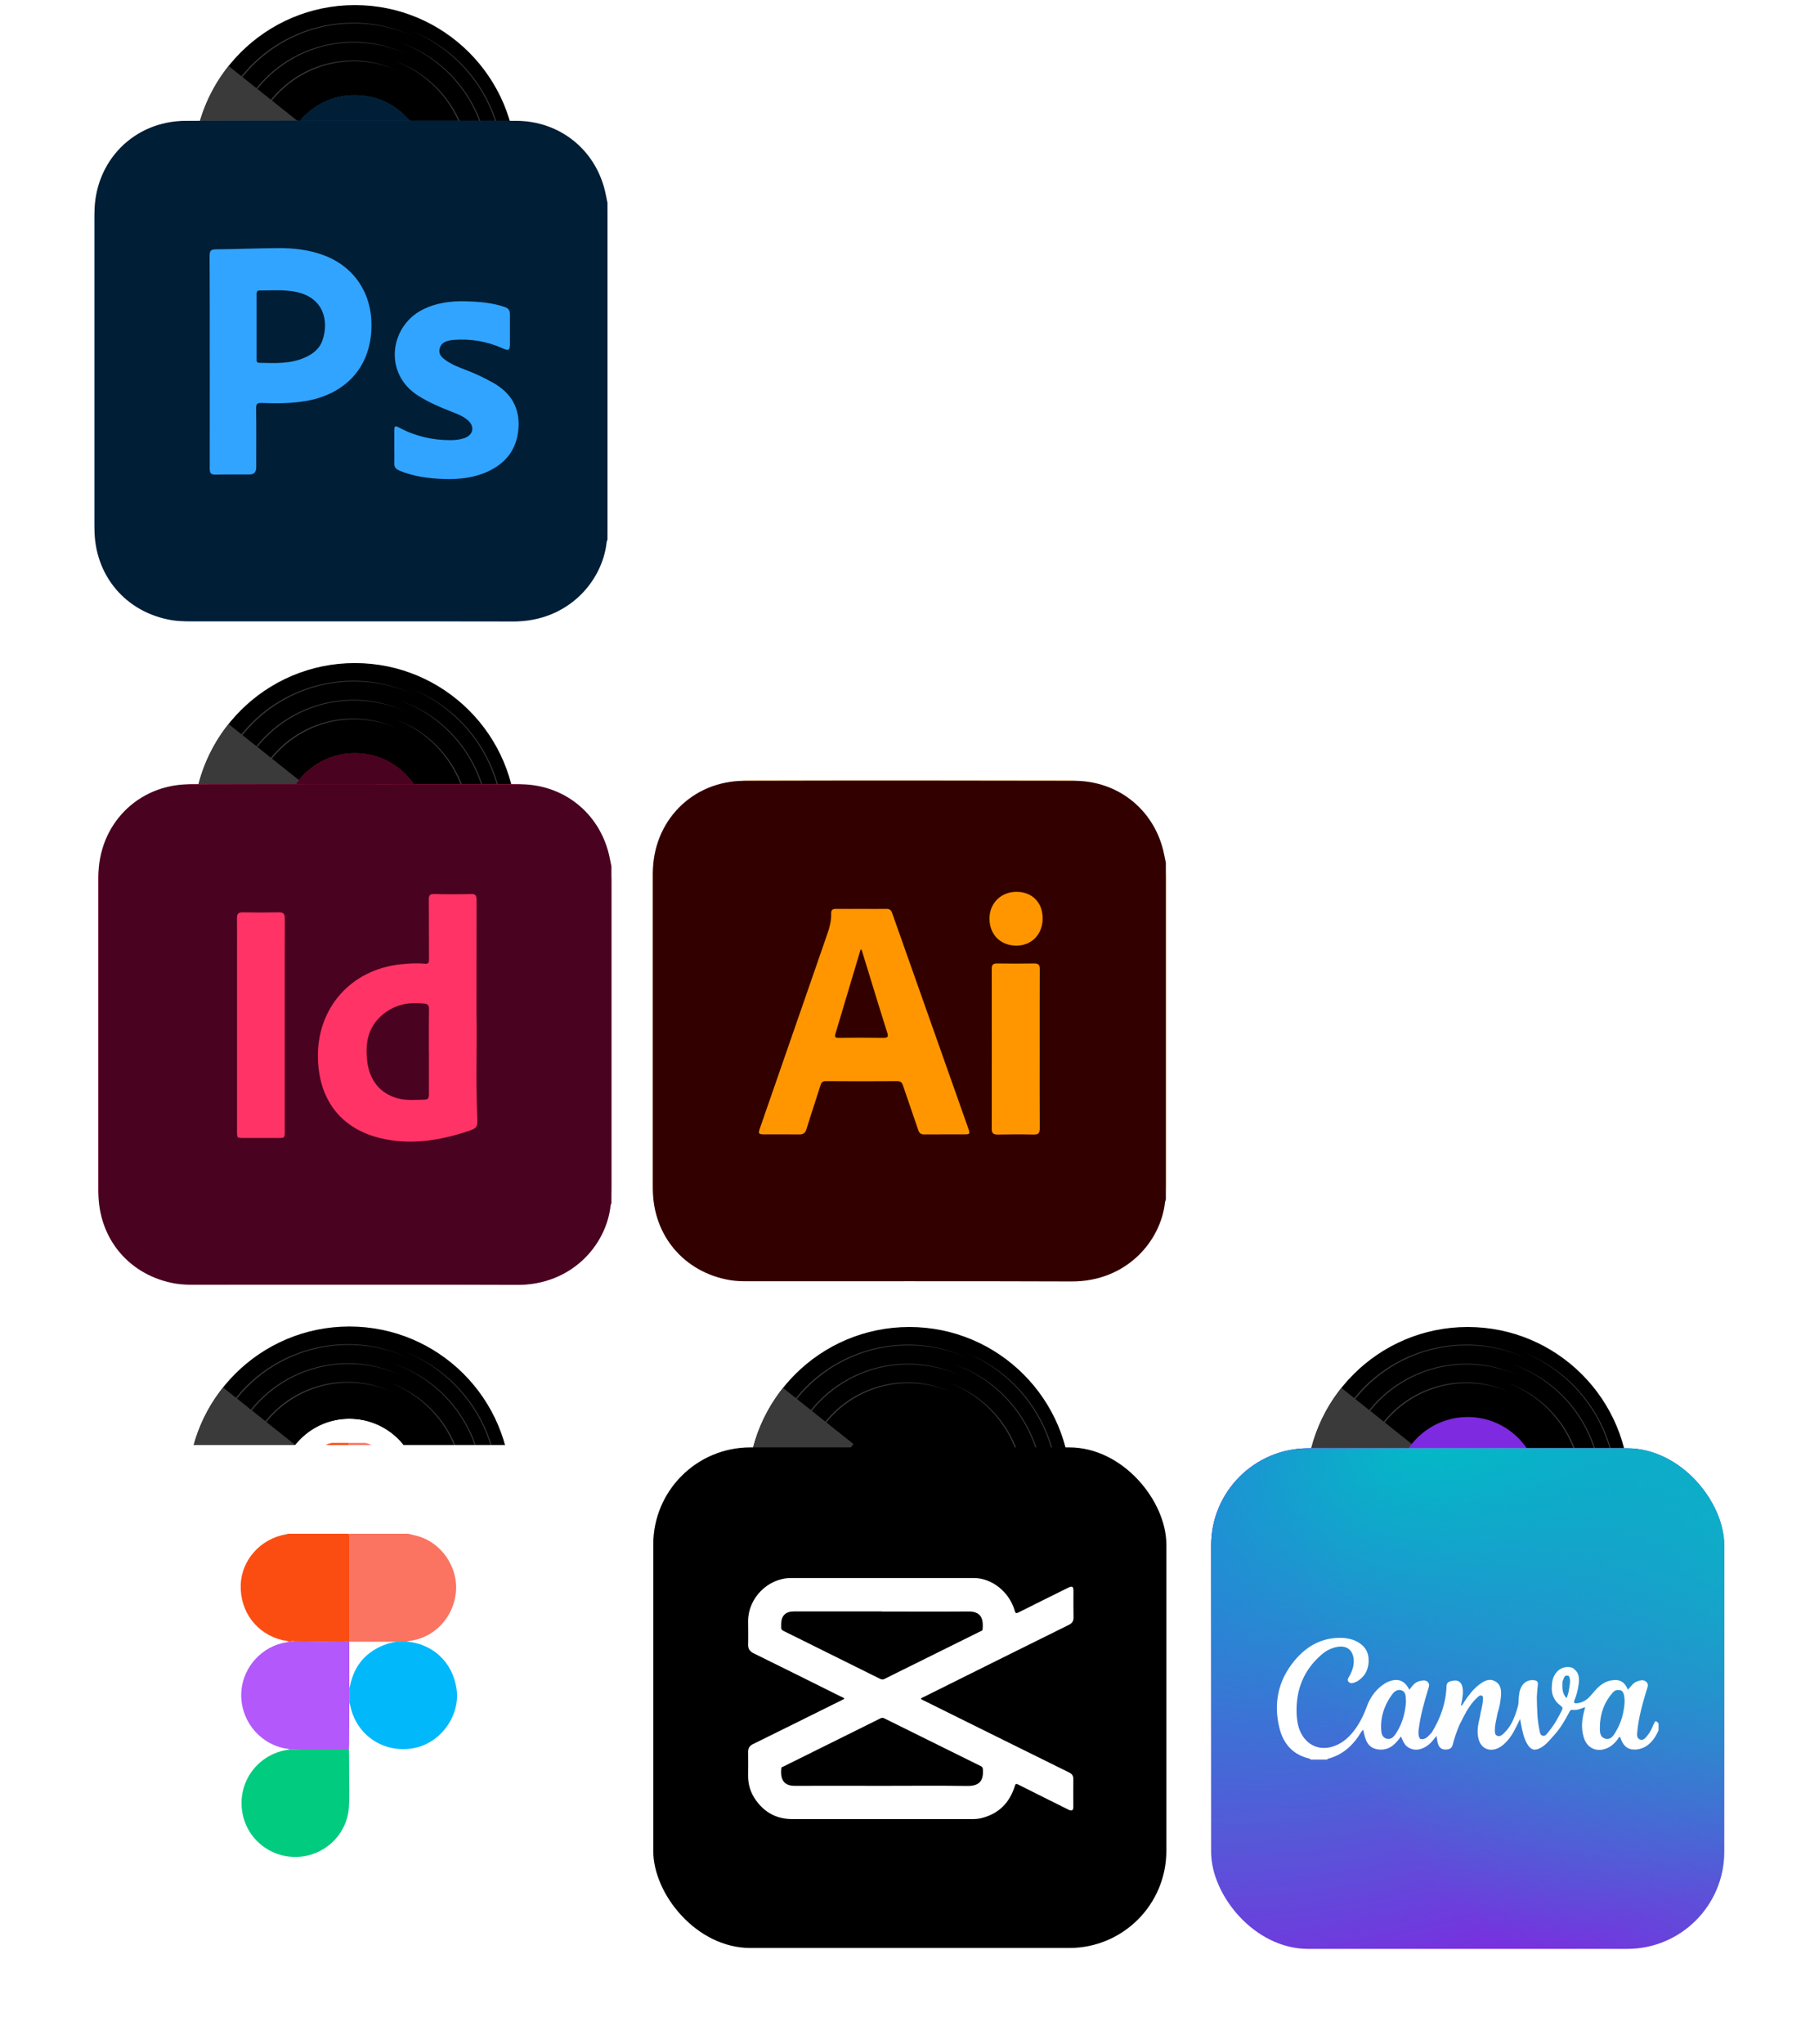 <?xml version="1.0" encoding="UTF-8"?>
<svg id="Capa_2" data-name="Capa 2" xmlns="http://www.w3.org/2000/svg" xmlns:xlink="http://www.w3.org/1999/xlink" viewBox="0 0 300 337">
  <defs>
    <style>
      .cls-1 {
        fill: #fb7361;
      }

      .cls-1, .cls-2, .cls-3, .cls-4, .cls-5, .cls-6, .cls-7, .cls-8, .cls-9, .cls-10, .cls-11, .cls-12, .cls-13, .cls-14, .cls-15, .cls-16, .cls-17, .cls-18, .cls-19, .cls-20, .cls-21, .cls-22, .cls-23, .cls-24, .cls-25, .cls-26, .cls-27, .cls-28, .cls-29, .cls-30, .cls-31 {
        stroke-width: 0px;
      }

      .cls-2 {
        fill: #b359fb;
      }

      .cls-3, .cls-16, .cls-20 {
        fill: #000;
      }

      .cls-4 {
        filter: url(#outer-glow-7);
      }

      .cls-4, .cls-22, .cls-27, .cls-31 {
        fill: #fff;
      }

      .cls-5 {
        fill: url(#Degradado_sin_nombre_35-2);
      }

      .cls-6 {
        fill: #001e36;
      }

      .cls-7 {
        fill: url(#Degradado_sin_nombre_35);
      }

      .cls-8 {
        fill: url(#Degradado_sin_nombre_3);
      }

      .cls-9 {
        filter: url(#outer-glow-2);
      }

      .cls-9, .cls-25 {
        fill: #31a4ff;
      }

      .cls-32 {
        clip-path: url(#clippath-2);
      }

      .cls-10 {
        fill: #300;
      }

      .cls-11 {
        fill: #7d2ae0;
      }

      .cls-12 {
        fill: none;
      }

      .cls-33 {
        clip-path: url(#clippath-1);
      }

      .cls-34 {
        clip-path: url(#clippath-4);
      }

      .cls-13 {
        fill: url(#Degradado_sin_nombre_3-2);
      }

      .cls-14 {
        fill: #01cb7f;
      }

      .cls-15 {
        fill: #ff9600;
        filter: url(#outer-glow-5);
      }

      .cls-16 {
        filter: url(#outer-glow-9);
      }

      .cls-35 {
        clip-path: url(#clippath);
      }

      .cls-17 {
        fill: #383838;
      }

      .cls-18 {
        fill: #01b8fb;
      }

      .cls-36 {
        clip-path: url(#clippath-3);
      }

      .cls-19 {
        fill: #3a3a3a;
      }

      .cls-20 {
        filter: url(#outer-glow-8);
      }

      .cls-21 {
        fill: #fb4d12;
      }

      .cls-23 {
        fill: #49021f;
      }

      .cls-24 {
        filter: url(#outer-glow-4);
      }

      .cls-24, .cls-29 {
        fill: #f36;
      }

      .cls-25 {
        filter: url(#outer-glow-1);
      }

      .cls-26 {
        fill: url(#Degradado_sin_nombre_34);
      }

      .cls-27 {
        filter: url(#outer-glow-10);
      }

      .cls-28 {
        fill: url(#Degradado_sin_nombre_3-4);
      }

      .cls-29 {
        filter: url(#outer-glow-3);
      }

      .cls-30 {
        fill: url(#Degradado_sin_nombre_3-3);
      }

      .cls-31 {
        filter: url(#outer-glow-6);
      }
    </style>
    <clipPath id="clippath">
      <circle class="cls-12" cx="58.53" cy="27.47" r="11.79"/>
    </clipPath>
    <filter id="outer-glow-1" filterUnits="userSpaceOnUse">
      <feOffset dx="0" dy="0"/>
      <feGaussianBlur result="blur" stdDeviation="5"/>
      <feFlood flood-color="#000" flood-opacity=".3"/>
      <feComposite in2="blur" operator="in"/>
      <feComposite in="SourceGraphic"/>
    </filter>
    <filter id="outer-glow-2" filterUnits="userSpaceOnUse">
      <feOffset dx="0" dy="0"/>
      <feGaussianBlur result="blur-2" stdDeviation="5"/>
      <feFlood flood-color="#000" flood-opacity=".3"/>
      <feComposite in2="blur-2" operator="in"/>
      <feComposite in="SourceGraphic"/>
    </filter>
    <clipPath id="clippath-1">
      <circle class="cls-12" cx="58.53" cy="135.94" r="11.79"/>
    </clipPath>
    <filter id="outer-glow-3" filterUnits="userSpaceOnUse">
      <feOffset dx="0" dy="0"/>
      <feGaussianBlur result="blur-3" stdDeviation="5"/>
      <feFlood flood-color="#000" flood-opacity=".3"/>
      <feComposite in2="blur-3" operator="in"/>
      <feComposite in="SourceGraphic"/>
    </filter>
    <filter id="outer-glow-4" filterUnits="userSpaceOnUse">
      <feOffset dx="0" dy="0"/>
      <feGaussianBlur result="blur-4" stdDeviation="5"/>
      <feFlood flood-color="#000" flood-opacity=".3"/>
      <feComposite in2="blur-4" operator="in"/>
      <feComposite in="SourceGraphic"/>
    </filter>
    <filter id="outer-glow-5" filterUnits="userSpaceOnUse">
      <feOffset dx="0" dy="0"/>
      <feGaussianBlur result="blur-5" stdDeviation="5"/>
      <feFlood flood-color="#000" flood-opacity=".3"/>
      <feComposite in2="blur-5" operator="in"/>
      <feComposite in="SourceGraphic"/>
    </filter>
    <clipPath id="clippath-2">
      <circle class="cls-12" cx="57.62" cy="245.31" r="11.43"/>
    </clipPath>
    <filter id="outer-glow-6" filterUnits="userSpaceOnUse">
      <feOffset dx="0" dy="0"/>
      <feGaussianBlur result="blur-6" stdDeviation="5"/>
      <feFlood flood-color="#000" flood-opacity=".3"/>
      <feComposite in2="blur-6" operator="in"/>
      <feComposite in="SourceGraphic"/>
    </filter>
    <filter id="outer-glow-7" filterUnits="userSpaceOnUse">
      <feOffset dx="0" dy="0"/>
      <feGaussianBlur result="blur-7" stdDeviation="5"/>
      <feFlood flood-color="#000" flood-opacity=".3"/>
      <feComposite in2="blur-7" operator="in"/>
      <feComposite in="SourceGraphic"/>
    </filter>
    <clipPath id="clippath-3">
      <circle class="cls-12" cx="149.97" cy="245.39" r="11.79"/>
    </clipPath>
    <filter id="outer-glow-8" filterUnits="userSpaceOnUse">
      <feOffset dx="0" dy="0"/>
      <feGaussianBlur result="blur-8" stdDeviation="5"/>
      <feFlood flood-color="#000" flood-opacity=".3"/>
      <feComposite in2="blur-8" operator="in"/>
      <feComposite in="SourceGraphic"/>
    </filter>
    <filter id="outer-glow-9" filterUnits="userSpaceOnUse">
      <feOffset dx="0" dy="0"/>
      <feGaussianBlur result="blur-9" stdDeviation="5"/>
      <feFlood flood-color="#000" flood-opacity=".3"/>
      <feComposite in2="blur-9" operator="in"/>
      <feComposite in="SourceGraphic"/>
    </filter>
    <radialGradient id="Degradado_sin_nombre_3" data-name="Degradado sin nombre 3" cx="686.61" cy="-711.6" fx="686.61" fy="-711.6" r=".01" gradientTransform="translate(-1450312.34 86233.75) rotate(-49.42) scale(1469.49 -1469.49)" gradientUnits="userSpaceOnUse">
      <stop offset="0" stop-color="#6420ff"/>
      <stop offset="1" stop-color="#6420ff" stop-opacity="0"/>
    </radialGradient>
    <radialGradient id="Degradado_sin_nombre_35" data-name="Degradado sin nombre 35" cx="687.41" cy="-712.99" fx="687.41" fy="-712.99" r=".01" gradientTransform="translate(306353.07 -1612169.41) rotate(54.7) scale(1657.12 -1657.12)" gradientUnits="userSpaceOnUse">
      <stop offset="0" stop-color="#00bdc5"/>
      <stop offset="1" stop-color="#00bdc5" stop-opacity="0"/>
    </radialGradient>
    <radialGradient id="Degradado_sin_nombre_3-2" data-name="Degradado sin nombre 3" cx="686.58" cy="-711.18" fx="686.58" fy="-711.18" r=".01" gradientTransform="translate(-1039029.64 372825.37) rotate(-45.2) scale(1451.7 -667.66)" xlink:href="#Degradado_sin_nombre_3"/>
    <filter id="outer-glow-10" filterUnits="userSpaceOnUse">
      <feOffset dx="0" dy="0"/>
      <feGaussianBlur result="blur-10" stdDeviation="5"/>
      <feFlood flood-color="#000" flood-opacity=".3"/>
      <feComposite in2="blur-10" operator="in"/>
      <feComposite in="SourceGraphic"/>
    </filter>
    <clipPath id="clippath-4">
      <rect class="cls-12" x="199.75" y="238.76" width="84.62" height="82.52" rx="16" ry="16"/>
    </clipPath>
    <radialGradient id="Degradado_sin_nombre_3-3" data-name="Degradado sin nombre 3" cx="686.57" cy="-711.61" fx="686.57" fy="-711.61" r=".06" xlink:href="#Degradado_sin_nombre_3"/>
    <radialGradient id="Degradado_sin_nombre_35-2" data-name="Degradado sin nombre 35" cx="687.4" cy="-713" fx="687.4" fy="-713" r=".06" xlink:href="#Degradado_sin_nombre_35"/>
    <radialGradient id="Degradado_sin_nombre_3-4" data-name="Degradado sin nombre 3" cx="686.53" cy="-711.22" fx="686.53" fy="-711.22" r=".06" gradientTransform="translate(-1039029.64 372825.37) rotate(-45.2) scale(1451.7 -667.66)" xlink:href="#Degradado_sin_nombre_3"/>
    <radialGradient id="Degradado_sin_nombre_34" data-name="Degradado sin nombre 34" cx="687.57" cy="-712.68" fx="687.57" fy="-712.68" r=".06" gradientTransform="translate(1228483.66 -1654666.38) rotate(66.52) scale(1495.86 -2505.9)" gradientUnits="userSpaceOnUse">
      <stop offset="0" stop-color="#00bdc5" stop-opacity=".73"/>
      <stop offset="0" stop-color="#00bdc5"/>
      <stop offset="1" stop-color="#00bdc5" stop-opacity="0"/>
    </radialGradient>
  </defs>
  <g id="Capa_2-2" data-name="Capa 2">
    <g>
      <g>
        <g>
          <g>
            <circle class="cls-3" cx="58.53" cy="27.47" r="26.63"/>
            <g>
              <path class="cls-17" d="M48.41,48.83c-2.81-1.28-5.38-3.11-7.49-5.38-2.11-2.27-3.76-4.96-4.83-7.87-1.08-2.91-1.58-6.03-1.46-9.13.12-3.1.86-6.18,2.15-9,1.31-2.82,3.17-5.37,5.46-7.47,2.28-2.1,4.99-3.74,7.9-4.8,2.91-1.06,6.03-1.55,9.13-1.42,3.1.14,6.15.91,8.95,2.22-5.63-2.58-12.25-2.81-18.02-.65-2.89,1.07-5.56,2.71-7.82,4.8-2.26,2.09-4.09,4.63-5.38,7.42-1.3,2.79-2.04,5.83-2.17,8.91-.13,3.07.35,6.17,1.41,9.07,2.1,5.8,6.57,10.69,12.18,13.31Z"/>
              <path class="cls-17" d="M49.73,45.97c-2.44-1.11-4.66-2.69-6.49-4.66-1.83-1.97-3.26-4.3-4.19-6.82-.93-2.52-1.37-5.23-1.27-7.91.1-2.69.74-5.36,1.86-7.8,1.14-2.44,2.75-4.66,4.74-6.48,1.98-1.82,4.32-3.24,6.85-4.16,2.52-.92,5.23-1.34,7.91-1.23,2.68.12,5.33.79,7.75,1.93-4.88-2.23-10.61-2.43-15.61-.56-2.5.93-4.82,2.35-6.77,4.16-1.96,1.81-3.54,4.01-4.66,6.43-1.12,2.41-1.77,5.05-1.88,7.71-.11,2.66.3,5.35,1.22,7.85,1.82,5.02,5.68,9.26,10.54,11.53Z"/>
              <path class="cls-17" d="M51.02,43.18c-2.07-.94-3.97-2.28-5.53-3.95-1.56-1.67-2.78-3.65-3.58-5.79-.8-2.14-1.17-4.45-1.08-6.73.09-2.29.63-4.56,1.59-6.64.96-2.08,2.34-3.96,4.02-5.51,1.69-1.55,3.68-2.77,5.83-3.54,2.15-.78,4.45-1.13,6.73-1.03,2.28.11,4.53.68,6.59,1.65-4.15-1.89-9.02-2.05-13.26-.45-2.12.79-4.09,1.99-5.75,3.53-1.66,1.53-3.01,3.4-3.96,5.45-.95,2.05-1.5,4.29-1.59,6.55-.1,2.26.27,4.53,1.03,6.66,1.53,4.27,4.81,7.88,8.93,9.81Z"/>
            </g>
            <g>
              <path class="cls-17" d="M67.13,4.79c2.98,1.08,5.75,2.75,8.1,4.89,2.34,2.15,4.25,4.77,5.58,7.66,1.34,2.89,2.1,6.04,2.23,9.22.13,3.18-.37,6.39-1.47,9.38-1.11,2.99-2.81,5.75-4.98,8.08-2.17,2.33-4.8,4.23-7.69,5.56-2.89,1.32-6.04,2.08-9.22,2.19-3.18.11-6.37-.43-9.34-1.54,5.96,2.18,12.76,1.88,18.49-.8,2.87-1.33,5.47-3.22,7.61-5.55,2.14-2.32,3.81-5.07,4.9-8.03,1.1-2.96,1.62-6.13,1.5-9.29-.12-3.16-.86-6.29-2.18-9.16-2.62-5.76-7.59-10.4-13.54-12.62Z"/>
              <path class="cls-17" d="M66.28,7.11c2.68.97,5.17,2.46,7.27,4.39,2.1,1.93,3.81,4.28,5.02,6.88,1.2,2.59,1.89,5.42,2.01,8.28.12,2.86-.33,5.74-1.32,8.42-1,2.68-2.52,5.17-4.47,7.26-1.95,2.1-4.31,3.8-6.91,4.99-2.6,1.19-5.43,1.87-8.28,1.97-2.85.1-5.72-.39-8.38-1.39,5.36,1.95,11.45,1.68,16.6-.72,2.57-1.19,4.91-2.89,6.83-4.98,1.92-2.08,3.42-4.55,4.39-7.21.99-2.65,1.45-5.5,1.34-8.33-.1-2.83-.77-5.64-1.96-8.22-2.35-5.17-6.81-9.34-12.15-11.33Z"/>
              <path class="cls-17" d="M65.18,10.09c2.29.82,4.42,2.1,6.22,3.74,1.8,1.65,3.27,3.65,4.3,5.87,1.04,2.21,1.62,4.64,1.72,7.08.1,2.44-.29,4.91-1.13,7.2-.85,2.29-2.15,4.42-3.82,6.21-1.66,1.79-3.68,3.26-5.91,4.27-2.22,1.01-4.64,1.59-7.08,1.67-2.44.08-4.88-.34-7.16-1.19,4.58,1.67,9.78,1.42,14.16-.64,2.19-1.03,4.19-2.47,5.82-4.25,1.64-1.78,2.92-3.88,3.75-6.15.84-2.27,1.23-4.7,1.14-7.11-.09-2.42-.67-4.81-1.67-7.01-1.99-4.41-5.79-7.98-10.35-9.69Z"/>
            </g>
            <g>
              <path class="cls-19" d="M37.7,10.88c-2.97,3.73-4.97,8.28-5.59,13.25l26.42,3.34-20.83-16.59Z"/>
              <path class="cls-19" d="M58.53,27.47l20.83,16.59c2.97-3.73,4.97-8.28,5.59-13.25l-26.42-3.33Z"/>
            </g>
            <circle class="cls-22" cx="58.53" cy="27.47" r="2.44"/>
          </g>
          <g class="cls-35">
            <g>
              <rect class="cls-25" x="46.34" y="15.58" width="24.38" height="23.77" rx="4.61" ry="4.61"/>
              <g>
                <path class="cls-6" d="M70.72,19.47v16s-.04.09-.04.13c-.21,1.89-1.87,3.77-4.43,3.76-5.14-.02-10.28,0-15.42,0-.27,0-.54,0-.81-.05-2.19-.37-3.67-2.12-3.67-4.34,0-5,0-10,0-14.99,0-2.47,1.87-4.38,4.34-4.38,5.24-.01,10.47-.01,15.71,0,2.05,0,3.73,1.35,4.21,3.31.05.19.08.38.12.58ZM51.82,27.02c0,1.7,0,3.4,0,5.09,0,.2.05.28.27.28.54-.01,1.08,0,1.62,0q.32,0,.32-.34c0-.94,0-1.87,0-2.81,0-.22.07-.26.27-.25.68.03,1.36.02,2.04-.08,1.79-.29,3.16-1.48,3.17-3.6,0-1.54-.84-2.81-2.28-3.34-.7-.26-1.43-.34-2.17-.33-.98,0-1.95.05-2.93.06-.24,0-.31.07-.31.31.01,1.67,0,3.35,0,5.02ZM60.59,31.08c0,.25,0,.51,0,.76,0,.19.07.29.24.36.67.28,1.37.37,2.09.4.73.03,1.44-.05,2.11-.36.85-.39,1.36-1.04,1.45-1.99.09-1-.33-1.73-1.19-2.22-.41-.23-.83-.43-1.27-.6-.38-.15-.77-.29-1.1-.55-.14-.11-.23-.26-.19-.46.05-.21.18-.33.38-.38.08-.02.17-.04.26-.05.82-.07,1.61.06,2.36.4.28.12.34.09.34-.22,0-.47,0-.94,0-1.4,0-.18-.07-.29-.25-.35-.59-.2-1.19-.25-1.8-.27-.74-.02-1.45.06-2.12.41-1.54.79-1.84,3.03-.18,4.08.49.31,1.01.53,1.54.74.29.11.58.22.82.42.34.3.26.7-.16.85-.2.07-.42.1-.63.1-.86,0-1.68-.18-2.45-.58-.22-.12-.25-.1-.25.15,0,.25,0,.51,0,.76Z"/>
                <path class="cls-6" d="M54.04,25.34c0-.5,0-1,0-1.5,0-.11,0-.21.15-.21.57,0,1.14-.05,1.71.06,1.33.27,1.59,1.39,1.27,2.31-.14.4-.45.64-.83.81-.7.31-1.44.27-2.18.25-.15,0-.12-.11-.12-.21,0-.51,0-1.02,0-1.52Z"/>
              </g>
            </g>
          </g>
        </g>
        <g>
          <rect class="cls-9" x="15.57" y="19.91" width="84.62" height="82.52" rx="16" ry="16"/>
          <g>
            <path class="cls-6" d="M100.19,33.41v55.53c-.05.15-.12.31-.14.46-.72,6.55-6.49,13.09-15.39,13.05-17.84-.07-35.69-.02-53.53-.03-.93,0-1.88-.03-2.8-.18-7.59-1.27-12.74-7.37-12.75-15.05,0-17.35,0-34.7,0-52.05,0-8.57,6.49-15.19,15.05-15.22,18.17-.05,36.35-.04,54.52,0,7.11.02,12.94,4.67,14.61,11.48.16.66.28,1.34.42,2ZM34.6,59.6c0,5.89,0,11.79-.01,17.68,0,.7.19.98.93.96,1.87-.04,3.74-.01,5.62-.02q1.12,0,1.12-1.16c0-3.25.03-6.5-.02-9.75-.01-.77.24-.91.94-.88,2.37.1,4.73.08,7.08-.29,6.2-.99,10.97-5.14,11.01-12.49.03-5.36-2.9-9.74-7.92-11.59-2.44-.9-4.98-1.18-7.55-1.16-3.39.03-6.77.17-10.16.2-.84,0-1.07.23-1.07,1.07.04,5.81.02,11.62.02,17.43ZM65.03,73.7c0,.88.03,1.76,0,2.64-.03.65.24.99.84,1.24,2.32.97,4.77,1.29,7.25,1.38,2.52.09,5.01-.16,7.34-1.23,2.95-1.36,4.73-3.62,5.03-6.91.32-3.46-1.13-6-4.14-7.71-1.42-.8-2.88-1.49-4.39-2.07-1.33-.52-2.69-1-3.81-1.93-.49-.4-.81-.92-.65-1.59.16-.71.63-1.14,1.34-1.31.29-.07.59-.15.89-.17,2.85-.23,5.59.22,8.2,1.4.96.43,1.17.3,1.17-.75,0-1.62-.01-3.25,0-4.87,0-.64-.23-1-.86-1.21-2.03-.7-4.14-.87-6.26-.94-2.55-.08-5.04.22-7.37,1.42-5.33,2.76-6.4,10.51-.63,14.15,1.69,1.06,3.49,1.85,5.34,2.57,1,.39,2.02.75,2.84,1.47,1.18,1.03.91,2.43-.57,2.94-.71.24-1.45.34-2.19.34-3,.02-5.84-.62-8.49-2.03-.78-.41-.87-.36-.88.53,0,.88,0,1.76,0,2.64Z"/>
            <path class="cls-6" d="M42.32,53.8c0-1.73,0-3.47,0-5.2,0-.38-.02-.71.52-.71,1.98,0,3.96-.17,5.93.22,4.63.93,5.51,4.81,4.41,8.01-.48,1.39-1.57,2.23-2.87,2.81-2.42,1.09-5,.94-7.56.88-.51-.01-.43-.39-.43-.71,0-1.76,0-3.52,0-5.29Z"/>
          </g>
        </g>
      </g>
      <g>
        <g>
          <g>
            <circle class="cls-3" cx="58.53" cy="135.94" r="26.63"/>
            <g>
              <path class="cls-17" d="M48.41,157.31c-2.81-1.28-5.38-3.11-7.49-5.38-2.11-2.27-3.76-4.96-4.83-7.87-1.08-2.91-1.58-6.03-1.46-9.13.12-3.1.86-6.18,2.15-9,1.31-2.82,3.17-5.37,5.46-7.47,2.28-2.1,4.99-3.74,7.9-4.8,2.91-1.06,6.03-1.55,9.13-1.42,3.1.14,6.15.91,8.95,2.22-5.63-2.58-12.25-2.81-18.02-.65-2.89,1.07-5.56,2.71-7.82,4.8-2.26,2.09-4.09,4.63-5.38,7.42-1.3,2.79-2.04,5.83-2.17,8.91-.13,3.07.35,6.17,1.41,9.07,2.1,5.8,6.57,10.69,12.18,13.31Z"/>
              <path class="cls-17" d="M49.73,154.44c-2.44-1.11-4.66-2.69-6.49-4.66-1.83-1.97-3.26-4.3-4.19-6.82-.93-2.52-1.37-5.23-1.27-7.91.1-2.69.74-5.36,1.86-7.8,1.14-2.44,2.75-4.66,4.74-6.48,1.98-1.82,4.32-3.24,6.85-4.16,2.52-.92,5.23-1.34,7.91-1.23,2.68.12,5.33.79,7.75,1.93-4.88-2.23-10.61-2.43-15.61-.56-2.5.93-4.82,2.35-6.77,4.16-1.96,1.81-3.54,4.01-4.66,6.43-1.12,2.41-1.77,5.05-1.88,7.71-.11,2.66.3,5.35,1.22,7.85,1.82,5.02,5.68,9.26,10.54,11.53Z"/>
              <path class="cls-17" d="M51.02,151.66c-2.07-.94-3.97-2.28-5.53-3.95-1.56-1.67-2.78-3.65-3.58-5.79-.8-2.14-1.17-4.45-1.08-6.73.09-2.29.63-4.56,1.59-6.64.96-2.08,2.34-3.96,4.02-5.51,1.69-1.55,3.68-2.77,5.83-3.54,2.15-.78,4.45-1.13,6.73-1.03,2.28.11,4.53.68,6.59,1.65-4.15-1.89-9.02-2.05-13.26-.45-2.12.79-4.09,1.99-5.75,3.53-1.66,1.53-3.01,3.4-3.96,5.45-.95,2.05-1.5,4.29-1.59,6.55-.1,2.26.27,4.53,1.03,6.66,1.53,4.27,4.81,7.88,8.93,9.81Z"/>
            </g>
            <g>
              <path class="cls-17" d="M67.13,113.26c2.98,1.08,5.75,2.75,8.1,4.89,2.34,2.15,4.25,4.77,5.58,7.66,1.34,2.89,2.1,6.04,2.23,9.22.13,3.18-.37,6.39-1.47,9.38-1.11,2.99-2.81,5.75-4.98,8.08-2.17,2.33-4.8,4.23-7.69,5.56-2.89,1.32-6.04,2.08-9.22,2.19-3.18.11-6.37-.43-9.34-1.54,5.96,2.18,12.76,1.88,18.49-.8,2.87-1.33,5.47-3.22,7.61-5.55,2.14-2.32,3.81-5.07,4.9-8.03,1.1-2.96,1.62-6.13,1.5-9.29-.12-3.16-.86-6.29-2.18-9.16-2.62-5.76-7.59-10.4-13.54-12.62Z"/>
              <path class="cls-17" d="M66.28,115.59c2.68.97,5.17,2.46,7.27,4.39,2.1,1.93,3.81,4.28,5.02,6.88,1.2,2.59,1.89,5.42,2.01,8.28.12,2.86-.33,5.74-1.32,8.42-1,2.68-2.52,5.17-4.47,7.26-1.95,2.1-4.31,3.8-6.91,4.99-2.6,1.19-5.43,1.87-8.28,1.97-2.85.1-5.72-.39-8.38-1.39,5.36,1.95,11.45,1.68,16.6-.72,2.57-1.19,4.91-2.89,6.83-4.98,1.92-2.08,3.42-4.55,4.39-7.21.99-2.65,1.45-5.5,1.34-8.33-.1-2.83-.77-5.64-1.96-8.22-2.35-5.17-6.81-9.34-12.15-11.33Z"/>
              <path class="cls-17" d="M65.18,118.57c2.29.82,4.42,2.1,6.22,3.74,1.8,1.65,3.27,3.65,4.3,5.87,1.04,2.21,1.62,4.64,1.72,7.08.1,2.44-.29,4.91-1.13,7.2-.85,2.29-2.15,4.42-3.82,6.21-1.66,1.79-3.68,3.26-5.91,4.27-2.22,1.01-4.64,1.59-7.08,1.67-2.44.08-4.88-.34-7.16-1.19,4.58,1.67,9.78,1.42,14.16-.64,2.19-1.03,4.19-2.47,5.82-4.25,1.64-1.78,2.92-3.88,3.75-6.15.84-2.27,1.23-4.7,1.14-7.11-.09-2.42-.67-4.81-1.67-7.01-1.99-4.41-5.79-7.98-10.35-9.69Z"/>
            </g>
            <g>
              <path class="cls-19" d="M37.7,119.36c-2.97,3.73-4.97,8.28-5.59,13.25l26.42,3.34-20.83-16.59Z"/>
              <path class="cls-19" d="M58.53,135.94l20.83,16.59c2.97-3.73,4.97-8.28,5.59-13.25l-26.42-3.33Z"/>
            </g>
            <circle class="cls-22" cx="58.53" cy="135.94" r="2.44"/>
          </g>
          <g class="cls-33">
            <g>
              <rect class="cls-29" x="46.34" y="124.06" width="24.38" height="23.77" rx="4.61" ry="4.61"/>
              <g>
                <path class="cls-23" d="M70.72,127.94v16s-.04.09-.04.13c-.21,1.89-1.87,3.77-4.43,3.76-5.14-.02-10.28,0-15.42,0-.27,0-.54,0-.81-.05-2.19-.37-3.67-2.12-3.67-4.34,0-5,0-10,0-14.99,0-2.47,1.87-4.38,4.34-4.38,5.24-.01,10.47-.01,15.71,0,2.05,0,3.73,1.35,4.21,3.31.05.19.08.38.12.58ZM64.3,135.13c0-2.07,0-3.83,0-5.59,0-.2-.04-.28-.26-.27-.58.02-1.16.01-1.74,0-.21,0-.27.05-.27.26.01.95,0,1.9,0,2.86,0,.16-.04.21-.2.19-.36-.04-.73-.01-1.09.02-2.42.23-4.07,2.11-3.98,4.54.07,1.94,1.12,3.27,2.97,3.72,1.37.33,2.71.13,4.03-.29.6-.19.6-.2.57-.83-.07-1.64,0-3.28-.03-4.62ZM55.2,135.52c0-1.7,0-3.39,0-5.09,0-.22-.07-.29-.29-.29-.57.01-1.14.01-1.71,0-.21,0-.28.08-.27.28,0,.51,0,1.01,0,1.52,0,2.86,0,5.73,0,8.59,0,.33,0,.33.33.33.54,0,1.08,0,1.62,0,.32,0,.32,0,.32-.32,0-1.67,0-3.35,0-5.02Z"/>
                <path class="cls-23" d="M62.05,136.75c0,.68,0,1.36,0,2.05,0,.14-.03.23-.19.24-.44.01-.89.06-1.32-.07-.83-.23-1.34-.87-1.43-1.81-.04-.37-.03-.74.06-1.11.22-.83,1.03-1.49,1.95-1.57.24-.02.48-.01.71,0,.16.01.22.08.22.25-.01.67,0,1.35,0,2.02Z"/>
              </g>
            </g>
          </g>
        </g>
        <g>
          <rect class="cls-24" x="16.22" y="129.28" width="84.62" height="82.52" rx="16" ry="16"/>
          <g>
            <path class="cls-23" d="M100.84,142.78v55.53c-.05.15-.12.31-.14.46-.72,6.55-6.49,13.09-15.39,13.05-17.84-.07-35.69-.02-53.53-.03-.93,0-1.88-.03-2.8-.18-7.59-1.27-12.74-7.37-12.75-15.05,0-17.35,0-34.7,0-52.05,0-8.57,6.49-15.19,15.05-15.22,18.17-.05,36.35-.04,54.52,0,7.11.02,12.94,4.67,14.61,11.48.16.66.28,1.34.42,2ZM78.58,167.73c0-7.18,0-13.29.01-19.4,0-.69-.14-.97-.9-.95-2.01.05-4.02.05-6.03,0-.72-.02-.95.18-.94.92.04,3.3,0,6.61.03,9.91,0,.54-.13.71-.7.66-1.26-.12-2.53-.04-3.79.08-8.41.8-14.14,7.33-13.82,15.76.25,6.75,3.88,11.37,10.3,12.92,4.74,1.15,9.4.46,13.98-1,2.09-.67,2.07-.69,1.98-2.87-.25-5.7-.03-11.4-.11-16.03ZM46.96,169.07c0-5.89-.01-11.78.01-17.67,0-.75-.23-1.02-1-1-1.98.04-3.96.04-5.94,0-.73-.01-.96.26-.95.97.03,1.76.01,3.52.01,5.28,0,9.94,0,19.87,0,29.81,0,1.14,0,1.14,1.15,1.14,1.87,0,3.74,0,5.62,0,1.1,0,1.1,0,1.1-1.11,0-5.81,0-11.62,0-17.42Z"/>
            <path class="cls-23" d="M70.74,173.35c0,2.37-.01,4.73,0,7.1,0,.49-.1.8-.64.82-1.54.05-3.08.19-4.59-.23-2.87-.81-4.65-3.02-4.97-6.3-.13-1.29-.12-2.59.21-3.86.75-2.9,3.59-5.19,6.76-5.46.82-.07,1.65-.05,2.47.03.55.05.78.26.77.88-.04,2.34-.02,4.68-.02,7.02Z"/>
          </g>
        </g>
      </g>
      <g>
        <rect class="cls-15" x="107.66" y="128.69" width="84.62" height="82.52" rx="16" ry="16"/>
        <g>
          <path class="cls-10" d="M192.28,142.21v55.53c-.05.15-.12.31-.14.46-.72,6.55-6.49,13.09-15.39,13.05-17.84-.07-35.69-.02-53.53-.03-.93,0-1.88-.03-2.8-.18-7.59-1.27-12.74-7.37-12.75-15.05,0-17.35,0-34.7,0-52.05,0-8.57,6.49-15.19,15.05-15.22,18.17-.05,36.35-.04,54.52,0,7.11.02,12.94,4.67,14.61,11.48.16.66.28,1.34.42,2ZM142.04,149.83c-1.38,0-2.75.02-4.13,0-.59-.01-.86.17-.83.8.04,1.14-.25,2.23-.62,3.3-.82,2.33-1.62,4.67-2.43,7.01-2.89,8.33-5.79,16.67-8.68,25-.33.95-.25,1.07.72,1.07,1.9,0,3.8-.02,5.7.01.69.01,1.03-.21,1.24-.89.74-2.42,1.56-4.81,2.31-7.22.15-.49.37-.69.91-.68,3.91.03,7.82.03,11.73,0,.59,0,.8.22.97.73.82,2.45,1.69,4.88,2.51,7.33.18.53.45.74,1.01.73,2.2-.02,4.4,0,6.61-.01.87,0,.95-.1.67-.89-4.2-11.87-8.4-23.73-12.59-35.6-.17-.49-.43-.7-.96-.69-1.38.03-2.75,0-4.13,0ZM171.47,172.95c0-4.4-.01-8.81.01-13.21,0-.68-.22-.92-.9-.91-2.04.03-4.07.03-6.11,0-.68-.01-.92.21-.91.9.02,8.78.01,17.56,0,26.34,0,.7.23.98.96.97,1.98-.04,3.96-.05,5.94,0,.82.02,1.02-.27,1.02-1.05-.03-4.35-.01-8.7-.01-13.05ZM171.96,151.39c0-2.62-1.74-4.37-4.32-4.37-2.55,0-4.45,1.88-4.45,4.4,0,2.65,1.81,4.47,4.44,4.47,2.53,0,4.33-1.87,4.33-4.5Z"/>
          <path class="cls-10" d="M142.09,156.54c.27.88.54,1.77.82,2.65,1.13,3.67,2.24,7.35,3.41,11.01.25.78.05.9-.69.89-2.45-.04-4.89-.03-7.34,0-.55,0-.66-.15-.51-.66,1.39-4.62,2.77-9.25,4.15-13.88h.17Z"/>
        </g>
      </g>
      <g>
        <g>
          <g>
            <circle class="cls-3" cx="57.62" cy="245.31" r="26.63"/>
            <g>
              <path class="cls-17" d="M47.5,266.68c-2.81-1.28-5.38-3.11-7.49-5.38-2.11-2.27-3.76-4.96-4.83-7.87-1.08-2.91-1.58-6.03-1.46-9.13.12-3.1.86-6.18,2.15-9,1.31-2.82,3.17-5.37,5.46-7.47,2.28-2.1,4.99-3.74,7.9-4.8,2.91-1.06,6.03-1.55,9.13-1.42,3.1.14,6.15.91,8.95,2.22-5.63-2.58-12.25-2.81-18.02-.65-2.89,1.07-5.56,2.71-7.82,4.8-2.26,2.09-4.09,4.63-5.38,7.42-1.3,2.79-2.04,5.83-2.17,8.91-.13,3.07.35,6.17,1.41,9.07,2.1,5.8,6.57,10.69,12.18,13.31Z"/>
              <path class="cls-17" d="M48.82,263.81c-2.44-1.11-4.66-2.69-6.49-4.66-1.83-1.97-3.26-4.3-4.19-6.82-.93-2.52-1.37-5.23-1.27-7.91.1-2.69.74-5.36,1.86-7.8,1.14-2.44,2.75-4.66,4.74-6.48,1.98-1.82,4.32-3.24,6.85-4.16,2.52-.92,5.23-1.34,7.91-1.23,2.68.12,5.33.79,7.75,1.93-4.88-2.23-10.61-2.43-15.61-.56-2.5.93-4.82,2.35-6.77,4.16-1.96,1.81-3.54,4.01-4.66,6.43-1.12,2.41-1.77,5.05-1.88,7.71-.11,2.66.3,5.35,1.22,7.85,1.82,5.02,5.68,9.26,10.54,11.53Z"/>
              <path class="cls-17" d="M50.11,261.02c-2.07-.94-3.97-2.28-5.53-3.95-1.56-1.67-2.78-3.65-3.58-5.79-.8-2.14-1.17-4.45-1.08-6.73.09-2.29.63-4.56,1.59-6.64.96-2.08,2.34-3.96,4.02-5.51,1.69-1.55,3.68-2.77,5.83-3.54,2.15-.78,4.45-1.13,6.73-1.03,2.28.11,4.53.68,6.59,1.65-4.15-1.89-9.02-2.05-13.26-.45-2.12.79-4.09,1.99-5.75,3.53-1.66,1.53-3.01,3.4-3.96,5.45-.95,2.05-1.5,4.29-1.59,6.55-.1,2.26.27,4.53,1.03,6.66,1.53,4.27,4.81,7.88,8.93,9.81Z"/>
            </g>
            <g>
              <path class="cls-17" d="M66.23,222.63c2.98,1.08,5.75,2.75,8.1,4.89,2.34,2.15,4.25,4.77,5.58,7.66,1.34,2.89,2.1,6.04,2.23,9.22.13,3.18-.37,6.39-1.47,9.38-1.11,2.99-2.81,5.75-4.98,8.08-2.17,2.33-4.8,4.23-7.69,5.56-2.89,1.32-6.04,2.08-9.22,2.19-3.18.11-6.37-.43-9.34-1.54,5.96,2.18,12.76,1.88,18.49-.8,2.87-1.33,5.47-3.22,7.61-5.55,2.14-2.32,3.81-5.07,4.9-8.03,1.1-2.96,1.62-6.13,1.5-9.29-.12-3.16-.86-6.29-2.18-9.16-2.62-5.76-7.59-10.4-13.54-12.62Z"/>
              <path class="cls-17" d="M65.37,224.96c2.68.97,5.17,2.46,7.27,4.39,2.1,1.93,3.81,4.28,5.02,6.88,1.2,2.59,1.89,5.42,2.01,8.28.12,2.86-.33,5.74-1.32,8.42-1,2.68-2.52,5.17-4.47,7.26-1.95,2.1-4.31,3.8-6.91,4.99-2.6,1.19-5.43,1.87-8.28,1.97-2.85.1-5.72-.39-8.38-1.39,5.36,1.95,11.45,1.68,16.6-.72,2.57-1.19,4.91-2.89,6.83-4.98,1.92-2.08,3.42-4.55,4.39-7.21.99-2.65,1.45-5.5,1.34-8.33-.1-2.83-.77-5.64-1.96-8.22-2.35-5.17-6.81-9.34-12.15-11.33Z"/>
              <path class="cls-17" d="M64.27,227.93c2.29.82,4.42,2.1,6.22,3.74,1.8,1.65,3.27,3.65,4.3,5.87,1.04,2.21,1.62,4.64,1.72,7.08.1,2.44-.29,4.91-1.13,7.2-.85,2.29-2.15,4.42-3.82,6.21-1.66,1.79-3.68,3.26-5.91,4.27-2.22,1.01-4.64,1.59-7.08,1.67-2.44.08-4.88-.34-7.16-1.19,4.58,1.67,9.78,1.42,14.16-.64,2.19-1.03,4.19-2.47,5.82-4.25,1.64-1.78,2.92-3.88,3.75-6.15.84-2.27,1.23-4.7,1.14-7.11-.09-2.42-.67-4.81-1.67-7.01-1.99-4.41-5.79-7.98-10.35-9.69Z"/>
            </g>
            <g>
              <path class="cls-19" d="M36.79,228.73c-2.97,3.73-4.97,8.28-5.59,13.25l26.42,3.34-20.83-16.59Z"/>
              <path class="cls-19" d="M57.62,245.31l20.83,16.59c2.97-3.73,4.97-8.28,5.59-13.25l-26.42-3.33Z"/>
            </g>
            <circle class="cls-22" cx="57.62" cy="245.31" r="2.44"/>
          </g>
          <g class="cls-32">
            <g>
              <rect class="cls-31" x="45.8" y="233.79" width="23.63" height="23.05" rx="4.47" ry="4.47"/>
              <g>
                <path class="cls-21" d="M54.76,242.84c-.09-.05-.19-.05-.29-.07-1.19-.28-1.96-1.31-1.93-2.54.03-1.14.9-2.12,2.07-2.33.03,0,.07.01.09-.03h2.82c.04.06.03.13.03.2,0,1.59,0,3.17,0,4.76-.45,0-.89,0-1.34,0-.4,0-.79,0-1.19,0-.06-.02-.12-.03-.18,0-.03,0-.05,0-.08,0Z"/>
                <path class="cls-1" d="M57.54,242.83c0-1.59,0-3.17,0-4.76,0-.07.01-.14-.03-.2h2.73c.24.06.48.1.71.2.97.41,1.61,1.46,1.5,2.5-.11,1.11-.93,2.02-2,2.21-.1.02-.21.03-.31.05-.15,0-.29,0-.44,0-.72,0-1.44,0-2.16,0,0,0,0-.01,0-.02Z"/>
                <path class="cls-2" d="M54.76,242.84s.05,0,.08,0c.06,0,.12,0,.18,0,.4,0,.79,0,1.19,0,.45,0,.89,0,1.34,0,0,0,0,.01,0,.02,0,.71,0,1.43,0,2.14,0,.23,0,.46,0,.68,0,.65,0,1.3,0,1.94,0,.06,0,.12-.01.19-.47,0-.93,0-1.4,0-.45,0-.9,0-1.35.02-.07-.06-.15-.04-.23-.06-1.23-.26-2.07-1.39-1.97-2.64.09-1.12.96-2.06,2.07-2.24.04,0,.08-.02.11-.03Z"/>
                <path class="cls-14" d="M54.79,247.81c.45-.02.9-.02,1.35-.02.47,0,.93,0,1.4,0,0,.42.01.84,0,1.26,0,.48.02.96-.01,1.44-.09,1.15-.99,2.09-2.14,2.24-1.29.17-2.49-.68-2.75-1.94-.3-1.45.69-2.81,2.16-2.99Z"/>
                <path class="cls-18" d="M57.55,245.66c0-.23,0-.46,0-.68,0-.03.02-.05.03-.08.19-.97.76-1.62,1.7-1.95.14-.05.29-.07.43-.11.15,0,.29,0,.44,0,1.24.09,2.16.94,2.34,2.17.19,1.26-.75,2.53-2.01,2.75-1.39.23-2.64-.64-2.9-2.02,0-.02-.02-.05-.02-.07Z"/>
                <path class="cls-1" d="M55.02,242.83c-.06,0-.12,0-.18,0,.06-.04.12-.03.18,0Z"/>
              </g>
            </g>
          </g>
        </g>
        <g>
          <rect class="cls-4" x="15.57" y="238.22" width="84.62" height="82.52" rx="16" ry="16"/>
          <g>
            <path class="cls-21" d="M47.63,270.64c-.32-.19-.69-.17-1.03-.25-4.25-1.02-7.03-4.68-6.9-9.11.12-4.07,3.23-7.58,7.4-8.33.11-.02.25.04.31-.11h10.1c.13.22.1.47.1.71,0,5.68,0,11.36,0,17.04-1.59.01-3.19.03-4.78.03-1.42,0-2.84-.02-4.26-.03-.22-.08-.43-.12-.64.03-.1,0-.2.01-.29.02Z"/>
            <path class="cls-1" d="M57.61,270.59c0-5.68,0-11.36,0-17.04,0-.24.04-.49-.1-.71h9.79c.85.21,1.71.37,2.52.71,3.48,1.46,5.75,5.22,5.37,8.96-.4,3.99-3.34,7.24-7.17,7.93-.37.07-.75.12-1.12.18-.52,0-1.04.02-1.56.03-2.58,0-5.15,0-7.73,0-.01-.02-.01-.04,0-.05Z"/>
            <path class="cls-2" d="M47.63,270.64c.1,0,.2-.01.3-.02.21-.01.43-.02.64-.03,1.42.01,2.84.03,4.26.03,1.59,0,3.19-.02,4.78-.03-.01.02-.01.04,0,.05,0,2.55,0,5.1,0,7.65,0,.82,0,1.63,0,2.45,0,2.32-.02,4.64-.03,6.96,0,.22-.03.45-.04.67-1.67,0-3.33,0-5,0-1.61,0-3.22-.02-4.83.06-.24-.21-.55-.16-.83-.22-4.39-.92-7.41-4.96-7.07-9.45.31-4,3.42-7.38,7.4-8.02.14-.02.27-.06.4-.1Z"/>
            <path class="cls-14" d="M47.73,288.42c1.61-.08,3.22-.06,4.83-.06,1.67,0,3.33,0,5,0,0,1.51.04,3.02.03,4.52-.01,1.72.08,3.43-.05,5.15-.32,4.12-3.54,7.48-7.67,8.02-4.61.6-8.9-2.42-9.84-6.94-1.08-5.18,2.45-10.07,7.72-10.69Z"/>
            <path class="cls-18" d="M57.62,280.74c0-.82,0-1.63,0-2.45.03-.1.07-.2.09-.3.69-3.49,2.73-5.81,6.08-6.97.5-.17,1.03-.26,1.55-.39.52,0,1.04-.02,1.56-.03,4.45.33,7.73,3.37,8.39,7.78.67,4.5-2.68,9.07-7.19,9.83-4.99.84-9.46-2.28-10.38-7.24-.02-.08-.05-.16-.08-.24Z"/>
            <path class="cls-1" d="M48.56,270.59c-.21.01-.43.02-.64.03.21-.16.42-.11.64-.03Z"/>
          </g>
        </g>
      </g>
      <g>
        <g>
          <g>
            <circle class="cls-3" cx="149.97" cy="245.39" r="26.63"/>
            <g>
              <path class="cls-17" d="M139.85,266.75c-2.81-1.28-5.38-3.11-7.49-5.38-2.11-2.27-3.76-4.96-4.83-7.87-1.08-2.91-1.58-6.03-1.46-9.13.12-3.1.86-6.18,2.15-9,1.31-2.82,3.17-5.37,5.46-7.47,2.28-2.1,4.99-3.74,7.9-4.8,2.91-1.06,6.03-1.55,9.13-1.42,3.1.14,6.15.91,8.95,2.22-5.63-2.58-12.25-2.81-18.02-.65-2.89,1.07-5.56,2.71-7.82,4.8-2.26,2.09-4.09,4.63-5.38,7.42-1.3,2.79-2.04,5.83-2.17,8.91-.13,3.07.35,6.17,1.41,9.07,2.1,5.8,6.57,10.69,12.18,13.31Z"/>
              <path class="cls-17" d="M141.17,263.89c-2.44-1.11-4.66-2.69-6.49-4.66-1.83-1.97-3.26-4.3-4.19-6.82-.93-2.52-1.37-5.23-1.27-7.91.1-2.69.74-5.36,1.86-7.8,1.14-2.44,2.75-4.66,4.74-6.48,1.98-1.82,4.32-3.24,6.85-4.16,2.52-.92,5.23-1.34,7.91-1.23,2.68.12,5.33.79,7.75,1.93-4.88-2.23-10.61-2.43-15.61-.56-2.5.93-4.82,2.35-6.77,4.16-1.96,1.81-3.54,4.01-4.66,6.43-1.12,2.41-1.77,5.05-1.88,7.71-.11,2.66.3,5.35,1.22,7.85,1.82,5.02,5.68,9.26,10.54,11.53Z"/>
              <path class="cls-17" d="M142.46,261.1c-2.07-.94-3.97-2.28-5.53-3.95-1.56-1.67-2.78-3.65-3.58-5.79-.8-2.14-1.17-4.45-1.08-6.73.09-2.29.63-4.56,1.59-6.64.96-2.08,2.34-3.96,4.02-5.51,1.69-1.55,3.68-2.77,5.83-3.54,2.15-.78,4.45-1.13,6.73-1.03,2.28.11,4.53.68,6.59,1.65-4.15-1.89-9.02-2.05-13.26-.45-2.12.79-4.09,1.99-5.75,3.53-1.66,1.53-3.01,3.4-3.96,5.45-.95,2.05-1.5,4.29-1.59,6.55-.1,2.26.27,4.53,1.03,6.66,1.53,4.27,4.81,7.88,8.93,9.81Z"/>
            </g>
            <g>
              <path class="cls-17" d="M158.57,222.71c2.98,1.08,5.75,2.75,8.1,4.89,2.34,2.15,4.25,4.77,5.58,7.66,1.34,2.89,2.1,6.04,2.23,9.22.13,3.18-.37,6.39-1.47,9.38-1.11,2.99-2.81,5.75-4.98,8.08-2.17,2.33-4.8,4.23-7.69,5.56-2.89,1.32-6.04,2.08-9.22,2.19-3.18.11-6.37-.43-9.34-1.54,5.96,2.18,12.76,1.88,18.49-.8,2.87-1.33,5.47-3.22,7.61-5.55,2.14-2.32,3.81-5.07,4.9-8.03,1.1-2.96,1.62-6.13,1.5-9.29-.12-3.16-.86-6.29-2.18-9.16-2.62-5.76-7.59-10.4-13.54-12.62Z"/>
              <path class="cls-17" d="M157.72,225.04c2.68.97,5.17,2.46,7.27,4.39,2.1,1.93,3.81,4.28,5.02,6.88,1.2,2.59,1.89,5.42,2.01,8.28.12,2.86-.33,5.74-1.32,8.42-1,2.68-2.52,5.17-4.47,7.26-1.95,2.1-4.31,3.8-6.91,4.99-2.6,1.19-5.43,1.87-8.28,1.97-2.85.1-5.72-.39-8.38-1.39,5.36,1.95,11.45,1.68,16.6-.72,2.57-1.19,4.91-2.89,6.83-4.98,1.92-2.08,3.42-4.55,4.39-7.21.99-2.65,1.45-5.5,1.34-8.33-.1-2.83-.77-5.64-1.96-8.22-2.35-5.17-6.81-9.34-12.15-11.33Z"/>
              <path class="cls-17" d="M156.62,228.01c2.29.82,4.42,2.1,6.22,3.74,1.8,1.65,3.27,3.65,4.3,5.87,1.04,2.21,1.62,4.64,1.72,7.08.1,2.44-.29,4.91-1.13,7.2-.85,2.29-2.15,4.42-3.82,6.21-1.66,1.79-3.68,3.26-5.91,4.27-2.22,1.01-4.64,1.59-7.08,1.67-2.44.08-4.88-.34-7.16-1.19,4.58,1.67,9.78,1.42,14.16-.64,2.19-1.03,4.19-2.47,5.82-4.25,1.64-1.78,2.92-3.88,3.75-6.15.84-2.27,1.23-4.7,1.14-7.11-.09-2.42-.67-4.81-1.67-7.01-1.99-4.41-5.79-7.98-10.35-9.69Z"/>
            </g>
            <g>
              <path class="cls-19" d="M129.14,228.8c-2.97,3.73-4.97,8.28-5.59,13.25l26.42,3.34-20.83-16.59Z"/>
              <path class="cls-19" d="M149.97,245.39l20.83,16.59c2.97-3.73,4.97-8.28,5.59-13.25l-26.42-3.33Z"/>
            </g>
            <circle class="cls-22" cx="149.97" cy="245.39" r="2.44"/>
          </g>
          <g class="cls-36">
            <g>
              <rect class="cls-20" x="137.78" y="233.5" width="24.38" height="23.77" rx="4.61" ry="4.61"/>
              <path class="cls-22" d="M150.49,245.45s.08.05.12.07c2.31,1.14,4.61,2.29,6.92,3.43.14.07.21.16.21.32,0,.43,0,.87,0,1.3,0,.18-.07.22-.23.14-.8-.4-1.6-.79-2.39-1.19-.1-.05-.12-.03-.15.07-.25.8-.77,1.32-1.59,1.53-.14.03-.28.05-.43.05-2.86,0-5.72,0-8.57,0-.72,0-1.28-.3-1.7-.87-.26-.35-.39-.76-.39-1.2,0-.37,0-.74,0-1.12,0-.18.07-.29.23-.37,1.43-.7,2.86-1.41,4.28-2.12.02,0,.03-.02.05-.03-.02-.07-.09-.07-.14-.09-1.39-.69-2.77-1.38-4.17-2.07-.19-.09-.27-.21-.27-.42.01-.37,0-.74,0-1.12,0-1.09.95-2.04,2.04-2.04,2.89,0,5.78,0,8.67,0,.87,0,1.69.66,1.95,1.55.04.13.06.15.18.08.78-.4,1.57-.78,2.36-1.17.19-.1.25-.06.25.15,0,.42,0,.83,0,1.25,0,.18-.06.29-.23.37-2.3,1.14-4.59,2.28-6.88,3.42-.05.02-.11.04-.15.09ZM148.66,241.29c-1.4,0-2.8,0-4.19,0-.39,0-.6.21-.6.6,0,.05,0,.1,0,.14,0,.09.03.13.11.17,1.53.76,3.07,1.52,4.6,2.28.08.04.14.04.21,0,.38-.19.77-.38,1.15-.57,1.12-.56,2.25-1.11,3.37-1.67.05-.03.13-.03.13-.11.04-.44-.03-.85-.67-.84-1.37.01-2.74,0-4.11,0ZM148.65,249.57c1.35,0,2.69-.01,4.04,0,.61,0,.8-.26.76-.8,0-.07-.03-.11-.09-.14-1.53-.76-3.06-1.51-4.59-2.27-.07-.03-.12-.03-.19,0-.19.1-.39.2-.59.29-1.33.66-2.66,1.32-3.98,1.98-.05.03-.13.03-.14.11-.04.42.04.83.65.83,1.38,0,2.76,0,4.14,0Z"/>
            </g>
          </g>
        </g>
        <g>
          <rect class="cls-16" x="107.74" y="238.61" width="84.62" height="82.52" rx="16" ry="16"/>
          <path class="cls-22" d="M151.85,280.07c.15.08.29.16.43.23,8.01,3.97,16.02,7.94,24.03,11.89.49.24.72.56.71,1.12-.02,1.51,0,3.01,0,4.52,0,.63-.24.78-.8.5-2.77-1.38-5.54-2.75-8.31-4.15-.33-.17-.43-.11-.53.23-.86,2.78-2.66,4.6-5.51,5.31-.48.12-.98.16-1.48.16-9.92,0-19.84,0-29.76,0-2.48,0-4.45-1.04-5.9-3.02-.91-1.23-1.37-2.63-1.35-4.18.01-1.29.02-2.58,0-3.88,0-.62.25-1.01.81-1.28,4.96-2.44,9.91-4.9,14.87-7.36.06-.03.11-.07.18-.1-.08-.23-.3-.25-.47-.33-4.82-2.4-9.63-4.8-14.46-7.17-.65-.32-.95-.74-.93-1.47.04-1.29,0-2.58,0-3.87.02-3.8,3.29-7.08,7.1-7.08,10.04,0,20.07,0,30.11,0,3,0,5.87,2.28,6.76,5.38.12.44.22.5.64.29,2.72-1.37,5.45-2.72,8.18-4.07.67-.33.87-.21.87.53,0,1.44-.02,2.88.01,4.32.02.63-.21,1-.78,1.28-7.97,3.94-15.93,7.9-23.88,11.86-.17.09-.38.13-.52.33ZM145.48,265.65c-4.85,0-9.7,0-14.56,0-1.36,0-2.08.72-2.09,2.09,0,.17.02.33,0,.5-.03.31.09.47.37.61,5.33,2.63,10.65,5.27,15.97,7.92.27.13.47.13.73,0,1.33-.68,2.67-1.33,4-1.99,3.9-1.93,7.8-3.87,11.7-5.8.18-.09.44-.11.46-.39.13-1.53-.09-2.95-2.34-2.93-4.75.04-9.5.01-14.26.01ZM145.47,294.4c4.67,0,9.34-.05,14.01.02,2.11.03,2.76-.89,2.62-2.77-.02-.25-.11-.38-.32-.49-5.31-2.62-10.62-5.25-15.93-7.88-.23-.12-.42-.11-.65,0-.68.35-1.36.68-2.05,1.02-4.61,2.29-9.22,4.57-13.83,6.86-.18.09-.44.11-.47.38-.14,1.46.14,2.88,2.26,2.86,4.79-.03,9.57,0,14.36,0Z"/>
        </g>
      </g>
      <g>
        <g>
          <g>
            <circle class="cls-3" cx="242.06" cy="245.39" r="26.63"/>
            <g>
              <path class="cls-17" d="M231.94,266.75c-2.81-1.28-5.38-3.11-7.49-5.38-2.11-2.27-3.76-4.96-4.83-7.87-1.08-2.91-1.58-6.03-1.46-9.13.12-3.1.86-6.18,2.15-9,1.31-2.82,3.17-5.37,5.46-7.47,2.28-2.1,4.99-3.74,7.9-4.8,2.91-1.06,6.03-1.55,9.13-1.42,3.1.14,6.15.91,8.95,2.22-5.63-2.58-12.25-2.81-18.02-.65-2.89,1.07-5.56,2.71-7.82,4.8-2.26,2.09-4.09,4.63-5.38,7.42-1.3,2.79-2.04,5.83-2.17,8.91-.13,3.07.35,6.17,1.41,9.07,2.1,5.8,6.57,10.69,12.18,13.31Z"/>
              <path class="cls-17" d="M233.26,263.89c-2.44-1.11-4.66-2.69-6.49-4.66-1.83-1.97-3.26-4.3-4.19-6.82-.93-2.52-1.37-5.23-1.27-7.91.1-2.69.74-5.36,1.86-7.8,1.14-2.44,2.75-4.66,4.74-6.48,1.98-1.82,4.32-3.24,6.85-4.16,2.52-.92,5.23-1.34,7.91-1.23,2.68.12,5.33.79,7.75,1.93-4.88-2.23-10.61-2.43-15.61-.56-2.5.93-4.82,2.35-6.77,4.16-1.96,1.81-3.54,4.01-4.66,6.43-1.12,2.41-1.77,5.05-1.88,7.71-.11,2.66.3,5.35,1.22,7.85,1.82,5.02,5.68,9.26,10.54,11.53Z"/>
              <path class="cls-17" d="M234.55,261.1c-2.07-.94-3.97-2.28-5.53-3.95-1.56-1.67-2.78-3.65-3.58-5.79-.8-2.14-1.17-4.45-1.08-6.73.09-2.29.63-4.56,1.59-6.64.96-2.08,2.34-3.96,4.02-5.51,1.69-1.55,3.68-2.77,5.83-3.54,2.15-.78,4.45-1.13,6.73-1.03,2.28.11,4.53.68,6.59,1.65-4.15-1.89-9.02-2.05-13.26-.45-2.12.79-4.09,1.99-5.75,3.53-1.66,1.53-3.01,3.4-3.96,5.45-.95,2.05-1.5,4.29-1.59,6.55-.1,2.26.27,4.53,1.03,6.66,1.53,4.27,4.81,7.88,8.93,9.81Z"/>
            </g>
            <g>
              <path class="cls-17" d="M250.66,222.71c2.98,1.08,5.75,2.75,8.1,4.89,2.34,2.15,4.25,4.77,5.58,7.66,1.34,2.89,2.1,6.04,2.23,9.22.13,3.18-.37,6.39-1.47,9.38-1.11,2.99-2.81,5.75-4.98,8.08-2.17,2.33-4.8,4.23-7.69,5.56-2.89,1.32-6.04,2.08-9.22,2.19-3.18.11-6.37-.43-9.34-1.54,5.96,2.18,12.76,1.88,18.49-.8,2.87-1.33,5.47-3.22,7.61-5.55,2.14-2.32,3.81-5.07,4.9-8.03,1.1-2.96,1.62-6.13,1.5-9.29-.12-3.16-.86-6.29-2.18-9.16-2.62-5.76-7.59-10.4-13.54-12.62Z"/>
              <path class="cls-17" d="M249.81,225.04c2.68.97,5.17,2.46,7.27,4.39,2.1,1.93,3.81,4.28,5.02,6.88,1.2,2.59,1.89,5.42,2.01,8.28.12,2.86-.33,5.74-1.32,8.42-1,2.68-2.52,5.17-4.47,7.26-1.95,2.1-4.31,3.8-6.91,4.99-2.6,1.19-5.43,1.87-8.28,1.97-2.85.1-5.72-.39-8.38-1.39,5.36,1.95,11.45,1.68,16.6-.72,2.57-1.19,4.91-2.89,6.83-4.98,1.92-2.08,3.42-4.55,4.39-7.21.99-2.65,1.45-5.5,1.34-8.33-.1-2.83-.77-5.64-1.96-8.22-2.35-5.17-6.81-9.34-12.15-11.33Z"/>
              <path class="cls-17" d="M248.71,228.01c2.29.82,4.42,2.1,6.22,3.74,1.8,1.65,3.27,3.65,4.3,5.87,1.04,2.21,1.62,4.64,1.72,7.08.1,2.44-.29,4.91-1.13,7.2-.85,2.29-2.15,4.42-3.82,6.21-1.66,1.79-3.68,3.26-5.91,4.27-2.22,1.01-4.64,1.59-7.08,1.67-2.44.08-4.88-.34-7.16-1.19,4.58,1.67,9.78,1.42,14.16-.64,2.19-1.03,4.19-2.47,5.82-4.25,1.64-1.78,2.92-3.88,3.75-6.15.84-2.27,1.23-4.7,1.14-7.11-.09-2.42-.67-4.81-1.67-7.01-1.99-4.41-5.79-7.98-10.35-9.69Z"/>
            </g>
            <g>
              <path class="cls-19" d="M221.23,228.8c-2.97,3.73-4.97,8.28-5.59,13.25l26.42,3.34-20.83-16.59Z"/>
              <path class="cls-19" d="M242.06,245.39l20.83,16.59c2.97-3.73,4.97-8.28,5.59-13.25l-26.42-3.33Z"/>
            </g>
            <circle class="cls-22" cx="242.06" cy="245.39" r="2.44"/>
          </g>
          <g>
            <g>
              <circle class="cls-11" cx="242.06" cy="245.39" r="11.79"/>
              <circle class="cls-8" cx="242.06" cy="245.39" r="11.79"/>
              <circle class="cls-7" cx="242.06" cy="245.39" r="11.79"/>
              <circle class="cls-13" cx="242.06" cy="245.39" r="11.79"/>
            </g>
            <path class="cls-22" d="M249.97,246.47c-.07.17-.14.33-.25.47-.08.1-.18.24-.33.18-.15-.06-.13-.23-.11-.35.06-.59.22-1.16.39-1.73.04-.13.12-.27,0-.38-.12-.11-.28-.06-.42,0-.06.02-.11.06-.15.1-.07.07-.14.16-.21.24-.15-.35-.36-.46-.73-.39-.24.04-.43.17-.59.34-.11.12-.21.25-.33.36-.14.15-.32.25-.53.27-.1,0-.15-.02-.1-.13.09-.22.15-.44.18-.67.03-.24.03-.47-.18-.64-.08.09-.16.19-.24.28.1.16.05.34.03.5-.02.15-.05.29-.12.45-.2-.22-.18-.47-.17-.72.06-.11.05-.29.26-.23.08-.09.16-.19.24-.28-.06-.07-.15-.09-.24-.1-.4-.02-.7.31-.72.77-.04.36.08.66.38.87.08.06.09.1.05.19-.16.32-.33.63-.56.91-.07.08-.13.2-.25.18-.13-.03-.13-.17-.15-.28-.1-.45-.09-.91-.1-1.37.01-.18.02-.36.04-.53.01-.12-.04-.17-.16-.18-.27-.03-.49.1-.58.38-.07.21-.07.43-.09.65-.02.08-.04.15-.06.23-.12.39-.27.76-.58,1.04-.08.07-.17.13-.27.08-.09-.05-.08-.15-.08-.24,0-.25.07-.48.12-.72.07-.22.12-.44.14-.67.02-.26.02-.52-.24-.67-.26-.15-.49-.01-.7.15-.27.21-.46.47-.64.75-.03.05-.04.11-.12.13.02-.07.03-.13.04-.19.03-.22.08-.43.01-.65-.05-.17-.18-.26-.36-.22-.14.02-.29.04-.3.23-.02.72-.26,1.37-.63,1.98-.14.13-.25.33-.5.27-.09-.14-.07-.29-.06-.44.07-.57.23-1.11.39-1.66.03-.11.08-.22,0-.32-.1-.1-.23-.07-.35-.04-.13.03-.23.11-.32.21-.04.05-.08.1-.12.16-.19-.39-.49-.51-.89-.34-.09.04-.17.09-.25.14-.32.24-.54.55-.67.92-.13.36-.3.71-.54,1.02-.21.27-.46.5-.79.63-.57.23-1.12.05-1.43-.47-.17-.29-.21-.61-.22-.94-.03-.99.31-1.82,1.07-2.47.19-.17.42-.28.68-.33.38-.06.64.12.68.51.03.25-.04.47-.15.69-.05.09-.16.2-.05.3.1.09.22.02.33-.02.02,0,.04-.02.06-.03.33-.23.47-.55.45-.94-.02-.35-.22-.59-.53-.74-.19-.09-.39-.13-.6-.14-.85-.03-1.52.36-2.04.98-.68.83-.89,1.79-.63,2.84.16.66.54,1.12,1.23,1.3.03,0,.08,0,.1.05h.71s.02-.03.03-.03c.56-.15.98-.49,1.31-.96.06-.09.11-.19.2-.27.08.4.16.79.66.84.44.05.72-.22.95-.56.15.35.19.39.37.5h0c.24.12.47.07.68-.06.18-.11.32-.27.46-.46.03.16.03.3.1.42.08.15.21.17.36.15.13-.01.21-.08.24-.22.07-.28.17-.55.28-.82.06-.12.12-.24.18-.36.16-.3.34-.6.6-.83.05-.04.11-.1.18-.06.07.04.05.11.04.17,0,.25-.1.49-.13.74-.08.32-.14.63-.05.96.11.36.43.52.78.38.11-.04.21-.11.3-.19.17-.16.31-.34.42-.54.09-.16.17-.33.26-.53.02.09.03.15.04.21.06.3.11.59.27.86.16.26.33.3.59.14.23-.13.38-.34.55-.53.26-.29.45-.62.63-.96.03-.06.06-.12.15-.11.18.02.34-.04.51-.11.01,0,.02,0,.03-.01,0,.01,0,.03,0,.04-.01.05-.03.1-.04.15-.1.37-.13.75-.01,1.12.15.46.57.64,1.01.44.17-.08.31-.2.42-.35.03-.04.05-.1.11-.12.02.05.04.1.06.15.12.29.32.41.64.38.34-.03.58-.22.77-.49.07-.1.12-.21.18-.32v-.3c-.12-.13-.14-.12-.21.04ZM239.04,246.82c-.1.16-.21.34-.44.27-.21-.06-.22-.27-.23-.44-.02-.49.13-.93.39-1.33.11-.16.25-.35.47-.28.22.07.18.3.19.49-.03.45-.14.89-.39,1.29ZM239.7,247.3s.05-.03.08-.05c-.03.01-.06.03-.08.05ZM248.35,246.81c-.1.16-.21.34-.43.28-.24-.06-.24-.28-.24-.47,0-.56.17-1.07.56-1.5.09-.1.19-.12.3-.1.11.02.15.11.17.21.02.09.02.19.03.26-.03.48-.14.92-.39,1.31Z"/>
          </g>
        </g>
        <g>
          <rect class="cls-27" x="199.75" y="238.76" width="84.62" height="82.52" rx="16" ry="16"/>
          <g>
            <g class="cls-34">
              <circle class="cls-11" cx="242.06" cy="278.78" r="54.12"/>
              <circle class="cls-30" cx="242.06" cy="278.78" r="54.12"/>
              <circle class="cls-5" cx="242.06" cy="278.78" r="54.12"/>
              <circle class="cls-28" cx="242.06" cy="278.78" r="54.12"/>
              <circle class="cls-26" cx="242.06" cy="278.78" r="54.12"/>
            </g>
            <path class="cls-22" d="M272.73,284.22c-.26.65-.53,1.29-.98,1.83-.33.4-.69.94-1.27.72-.59-.22-.49-.88-.44-1.37.22-2.29.84-4.5,1.5-6.69.15-.49.45-1.03-.03-1.46-.48-.42-1.08-.24-1.61-.02-.22.09-.42.23-.59.4-.29.29-.54.61-.82.92-.57-1.34-1.39-1.78-2.81-1.52-.91.17-1.65.67-2.29,1.32-.44.45-.83.95-1.26,1.41-.56.58-1.24.95-2.06,1.03-.4.04-.58-.07-.4-.51.35-.84.57-1.71.69-2.6.12-.91.12-1.83-.71-2.5-.31.36-.62.72-.94,1.08.39.63.2,1.3.11,1.95-.08.57-.19,1.14-.46,1.75-.78-.85-.71-1.82-.66-2.79.24-.41.2-1.13,1.01-.9.31-.36.62-.72.94-1.08-.25-.28-.58-.35-.93-.37-1.54-.09-2.72,1.19-2.77,3-.16,1.4.31,2.55,1.46,3.39.32.23.35.4.19.73-.62,1.25-1.29,2.46-2.19,3.53-.26.31-.51.78-.96.68-.5-.11-.49-.66-.58-1.07-.37-1.75-.36-3.53-.41-5.3.05-.69.09-1.38.17-2.07.05-.48-.17-.66-.61-.72-1.04-.13-1.89.41-2.27,1.46-.29.81-.27,1.66-.33,2.5-.08.29-.14.59-.23.87-.46,1.5-1.06,2.93-2.26,4.01-.29.26-.65.51-1.06.29-.36-.18-.32-.58-.33-.92,0-.96.29-1.87.45-2.81.28-.85.46-1.72.54-2.61.09-.99.09-2.03-.93-2.6-1.01-.57-1.9-.04-2.7.58-1.03.8-1.78,1.84-2.49,2.92-.12.18-.17.42-.47.51.06-.29.12-.51.16-.75.13-.84.29-1.67.04-2.51-.2-.66-.71-.99-1.41-.87-.52.09-1.14.15-1.16.9-.09,2.78-.99,5.3-2.44,7.66-.55.51-.96,1.28-1.92,1.04-.35-.53-.29-1.12-.21-1.7.28-2.2.88-4.32,1.52-6.43.12-.41.33-.86-.03-1.23-.38-.39-.88-.28-1.36-.17-.51.12-.9.43-1.22.83-.16.19-.31.39-.48.6-.74-1.53-1.91-1.97-3.46-1.32-.34.14-.66.33-.96.55-1.25.92-2.08,2.14-2.6,3.58-.52,1.41-1.18,2.75-2.1,3.95-.83,1.06-1.8,1.95-3.08,2.46-2.21.88-4.34.21-5.53-1.83-.64-1.11-.82-2.36-.86-3.63-.1-3.82,1.2-7.05,4.14-9.57.75-.65,1.62-1.09,2.62-1.26,1.48-.25,2.47.48,2.65,1.97.11.96-.17,1.84-.6,2.69-.18.36-.61.77-.18,1.16.39.35.87.08,1.29-.1.08-.03.16-.08.23-.13,1.29-.88,1.81-2.12,1.73-3.64-.08-1.38-.85-2.28-2.04-2.88-.73-.36-1.53-.52-2.34-.55-3.31-.11-5.9,1.38-7.89,3.81-2.64,3.21-3.44,6.95-2.45,11.01.62,2.54,2.11,4.34,4.75,5.03.13.04.32.01.37.21h2.75s.08-.11.13-.13c2.19-.58,3.81-1.88,5.06-3.73.23-.34.42-.75.77-1.06.31,1.54.64,3.05,2.54,3.26,1.71.19,2.77-.85,3.68-2.15.59,1.35.72,1.52,1.43,1.93,0,0,0,0,0,0,.93.45,1.81.26,2.66-.24.72-.42,1.23-1.06,1.77-1.78.12.61.13,1.15.39,1.63.31.57.81.66,1.39.6.52-.06.8-.32.92-.84.26-1.09.65-2.15,1.08-3.18.23-.46.46-.93.7-1.39.62-1.18,1.31-2.31,2.32-3.21.19-.17.41-.38.69-.23.26.14.18.42.17.65-.03.98-.37,1.9-.5,2.86-.3,1.23-.56,2.46-.19,3.72.41,1.41,1.65,2.01,3.02,1.48.43-.17.8-.43,1.15-.74.67-.61,1.2-1.32,1.63-2.1.34-.63.65-1.29,1.02-2.04.06.35.11.58.15.81.22,1.15.43,2.3,1.04,3.33.61,1.02,1.26,1.16,2.29.56.88-.51,1.48-1.32,2.15-2.05,1.01-1.11,1.76-2.41,2.46-3.73.12-.24.21-.46.56-.42.69.08,1.33-.16,1.96-.42.04-.02.09-.03.13-.05-.01.05-.02.1-.03.15-.05.19-.1.38-.15.56-.39,1.45-.5,2.9-.04,4.35.56,1.78,2.2,2.47,3.9,1.69.67-.31,1.18-.79,1.63-1.37.13-.16.18-.4.44-.47.08.2.14.41.23.6.48,1.11,1.26,1.6,2.47,1.49,1.31-.13,2.25-.86,2.97-1.91.26-.39.46-.82.68-1.23v-1.17c-.48-.5-.54-.48-.8.16ZM230.36,285.56c-.38.6-.82,1.3-1.69,1.06-.82-.24-.86-1.03-.89-1.72-.07-1.88.5-3.6,1.53-5.16.42-.64.96-1.36,1.82-1.08.84.27.68,1.15.75,1.91-.12,1.75-.56,3.46-1.53,5ZM232.9,287.41c.09-.07.19-.13.31-.18-.12.05-.22.11-.31.18ZM266.46,285.53c-.37.61-.8,1.31-1.67,1.1-.93-.22-.93-1.1-.93-1.8,0-2.19.66-4.16,2.15-5.83.33-.37.74-.45,1.17-.37.42.07.58.45.66.81.08.36.08.73.11,1.01-.1,1.87-.56,3.55-1.5,5.08Z"/>
          </g>
          <path class="cls-22" d="M261.3,281.41s.09-.03.13-.05c-.01.05-.02.1-.03.15-.03-.03-.07-.06-.1-.1Z"/>
        </g>
      </g>
    </g>
  </g>
</svg>